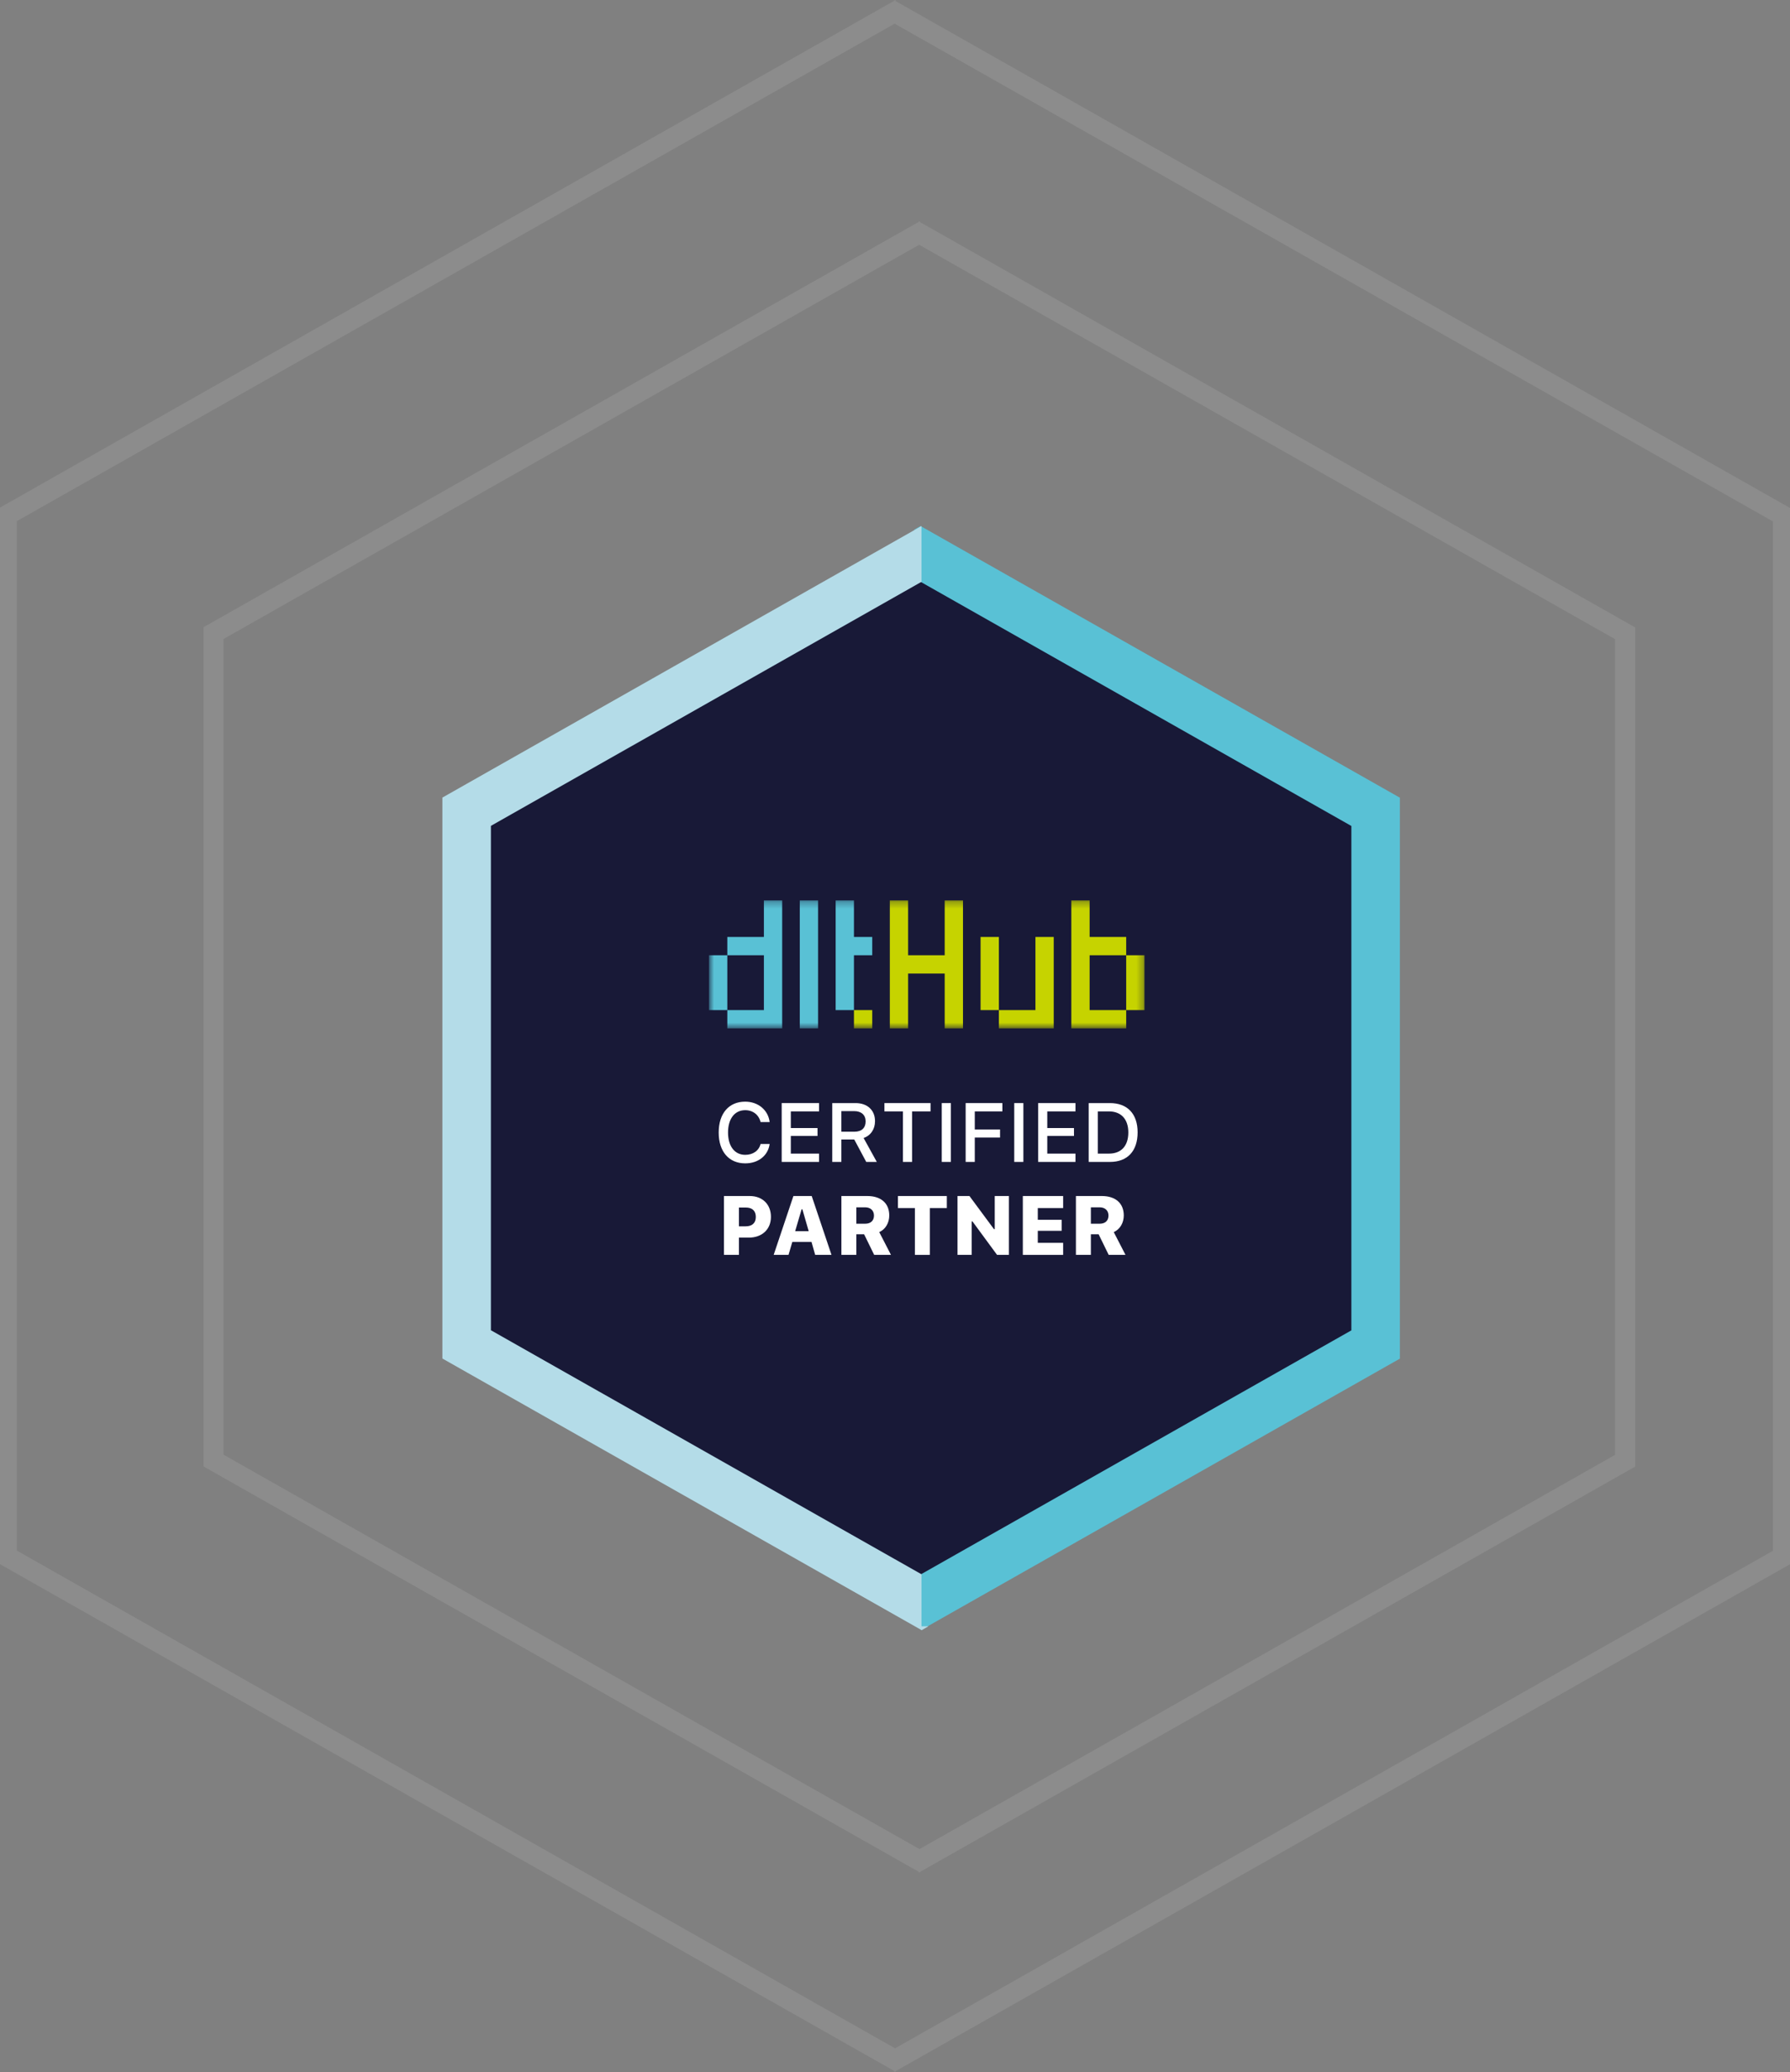 <svg xmlns="http://www.w3.org/2000/svg" fill="none" viewBox="0 0 267 309" height="309" width="267">
<rect x="0" y="0" width="267" height="309" fill="#808080" stroke="none"/>
<g clip-path="url(#clip0_1641_697)">
<g clip-path="url(#clip1_1641_697)">
<path fill="#181937" d="M204.417 198.721L204.417 159.132L204.417 155.313L204.417 122.054L137.872 83.721L71.328 121.424L71.328 155.313L71.328 159.132L71.328 199.351L137.872 237.054L204.417 198.721Z"></path>
<mask height="20" width="66" y="134" x="105" maskUnits="userSpaceOnUse" style="mask-type:luminance" id="mask0_1641_697">
<path fill="white" d="M170.713 134.265H105.76V153.351H170.713V134.265Z"></path>
</mask>
<g mask="url(#mask0_1641_697)">
<path fill="#C6D300" d="M130.105 150.624H127.377V153.351H130.105V150.624Z"></path>
<path fill="#59C1D5" d="M127.377 136.992V134.265H124.649V136.992V139.718V142.445V145.171V147.898V150.624H127.377V147.898V145.171V142.445H130.105V139.718H127.377V136.992Z"></path>
<path fill="#59C1D5" d="M119.297 136.992V139.718V142.445V145.171V147.898V150.624V153.351H122.025V150.624V147.898V145.171V142.445V139.718V136.992V134.265H119.297V136.992Z"></path>
<path fill="#59C1D5" d="M113.944 136.992V139.718H111.216H108.488V142.445H111.216H113.944V145.171V147.898V150.624H111.216H108.488V153.351H111.216H113.944H116.672V150.624V147.898V145.171V142.445V139.718V136.992V134.265H113.944V136.992Z"></path>
<path fill="#59C1D5" d="M108.488 145.171V142.445H105.76V145.171V147.898V150.624H108.488V147.898V145.171Z"></path>
<path fill="#C6D300" d="M140.913 142.445H135.457V134.265H132.729V153.351H135.457V145.171H140.913V153.351H143.641V134.265H140.913V142.445Z"></path>
<path fill="#C6D300" d="M148.994 139.718H146.265V150.624H148.994V139.718Z"></path>
<path fill="#C6D300" d="M154.449 150.624H148.994V153.351H157.177V139.718H154.449V150.624Z"></path>
<path fill="#C6D300" d="M162.529 142.445H167.986V139.718H162.529V134.265H159.802V153.351H167.986V150.624H162.529V142.445Z"></path>
<path fill="#C6D300" d="M170.713 142.445H167.986V150.624H170.713V142.445Z"></path>
</g>
<path fill="white" d="M162.392 164.49H165.56C168.163 164.49 169.689 166.089 169.689 168.85C169.689 171.654 168.175 173.265 165.56 173.265H162.392V164.49ZM163.754 165.73V172.025H165.408C167.245 172.025 168.303 170.881 168.303 168.868C168.303 166.886 167.226 165.73 165.408 165.73H163.754Z"></path>
<path fill="white" d="M160.421 172.025V173.265H154.851V164.49H160.421V165.73H156.213V168.212H160.196V169.391H156.213V172.025H160.421Z"></path>
<path fill="white" d="M152.649 173.265H151.287V164.49H152.649V173.265Z"></path>
<path fill="white" d="M145.4 173.265H144.038V164.49H149.517V165.73H145.4V168.425H149.17V169.629H145.4V173.265Z"></path>
<path fill="white" d="M141.836 173.265H140.474V164.49H141.836V173.265Z"></path>
<path fill="white" d="M136.047 173.265H134.684V165.73H131.923V164.49H138.802V165.73H136.047V173.265Z"></path>
<path fill="white" d="M125.501 165.688V168.759H127.46C128.512 168.759 129.12 168.2 129.12 167.22C129.12 166.266 128.475 165.688 127.423 165.688H125.501ZM125.501 169.921V173.265H124.139V164.49H127.612C129.381 164.49 130.519 165.542 130.519 167.19C130.519 168.37 129.886 169.331 128.816 169.696L130.786 173.265H129.211L127.423 169.921H125.501Z"></path>
<path fill="white" d="M122.169 172.025V173.265H116.598V164.49H122.169V165.73H117.96V168.212H121.944V169.391H117.96V172.025H122.169Z"></path>
<path fill="white" d="M111.161 173.478C108.723 173.478 107.202 171.721 107.202 168.881C107.202 166.035 108.716 164.277 111.155 164.277C113.089 164.277 114.585 165.53 114.804 167.318H113.448C113.192 166.241 112.311 165.548 111.155 165.548C109.58 165.548 108.595 166.831 108.595 168.881C108.595 170.924 109.58 172.207 111.161 172.207C112.323 172.207 113.205 171.581 113.448 170.59H114.804C114.561 172.323 113.119 173.478 111.161 173.478Z"></path>
<path fill="white" d="M162.717 180.033V182.478H164.037C164.858 182.478 165.344 182.022 165.344 181.262C165.344 180.514 164.827 180.033 164.03 180.033H162.717ZM162.717 184.053V187.124H160.485V178.349H164.347C166.396 178.349 167.625 179.431 167.625 181.244C167.625 182.32 167.089 183.305 166.129 183.725L167.88 187.124H165.374L163.872 184.053H162.717Z"></path>
<path fill="white" d="M158.581 185.33V187.124H152.567V178.349H158.581V180.143H154.799V181.894H158.356V183.536H154.799V185.33H158.581Z"></path>
<path fill="white" d="M144.941 187.124H142.824V178.349H144.606L148.261 183.287H148.377V178.349H150.493V187.124H148.723L145.056 182.138H144.941V187.124Z"></path>
<path fill="white" d="M138.695 187.124H136.469V180.143H133.939V178.349H141.231V180.143H138.695V187.124Z"></path>
<path fill="white" d="M127.736 180.033V182.478H129.056C129.877 182.478 130.363 182.022 130.363 181.262C130.363 180.514 129.846 180.033 129.05 180.033H127.736ZM127.736 184.053V187.124H125.504V178.349H129.366C131.415 178.349 132.644 179.431 132.644 181.244C132.644 182.32 132.109 183.305 131.148 183.725L132.899 187.124H130.394L128.892 184.053H127.736Z"></path>
<path fill="white" d="M121.594 187.124L121.047 185.197H118.182L117.617 187.124H115.403L118.346 178.349H121.077L124.026 187.124H121.594ZM119.569 180.325L118.608 183.591H120.627L119.684 180.325H119.569Z"></path>
<path fill="white" d="M107.99 178.349H111.833C113.718 178.349 114.995 179.577 114.995 181.462C114.995 183.329 113.651 184.552 111.699 184.552H110.222V187.124H107.99V178.349ZM110.222 180.064V182.867H111.231C112.18 182.867 112.739 182.381 112.739 181.469C112.739 180.544 112.186 180.064 111.243 180.064H110.222Z"></path>
<path fill="#59C1D5" d="M137.345 243.088L140.912 241.067L205.139 204.677L208.809 202.598L208.809 198.381L208.809 165.672L208.809 161.985L208.809 123.167L208.809 118.95L205.139 116.871L140.912 80.481L137.315 78.442L136.307 79.023L137.345 79.023L137.345 86.777L201.572 123.167L201.572 161.985L201.572 165.672L201.572 198.381L137.345 234.77L137.345 243.088Z" clip-rule="evenodd" fill-rule="evenodd"></path>
<path fill="#B4DCE8" d="M137.453 78.442L133.886 80.464L69.659 116.854L65.989 118.933L65.989 123.15L65.989 155.859L65.989 159.545L65.989 198.364L65.989 202.581L69.659 204.66L133.886 241.05L137.483 243.088L138.491 242.508L137.453 242.508L137.453 234.754L73.226 198.364L73.226 159.545L73.226 155.859L73.226 123.15L137.453 86.76L137.453 78.442Z" clip-rule="evenodd" fill-rule="evenodd"></path>
</g>
<g opacity="0.1">
<path fill="white" d="M137.04 279.244L138.519 278.406L242.386 219.557L243.908 218.695L243.908 216.947L243.908 164.05L243.908 158.089L243.908 95.312L243.908 93.563L242.386 92.701L138.519 33.852L137.04 33.014L137.04 36.462L240.908 95.312L240.908 158.089L240.908 164.05L240.908 216.947L137.04 275.796L137.04 279.244Z" clip-rule="evenodd" fill-rule="evenodd"></path>
<path fill="white" d="M137.215 32.987L135.736 33.825L31.869 92.674L30.348 93.536L30.348 95.284L30.348 148.181L30.348 154.142L30.348 216.919L30.348 218.667L31.869 219.529L135.736 278.379L137.215 279.217L137.215 275.769L33.348 216.919L33.348 154.142L33.348 148.181L33.348 95.284L137.215 36.435L137.215 32.987Z" clip-rule="evenodd" fill-rule="evenodd"></path>
</g>
<g opacity="0.1">
<path fill="white" d="M133.369 308.971L134.848 308.133L265.929 233.864L267.45 233.003L267.45 231.254L267.45 164.499L267.45 156.975L267.45 77.751L267.45 76.003L265.929 75.141L134.848 0.872L133.369 0.034L133.369 3.483L264.45 77.751L264.45 156.975L264.45 164.499L264.45 231.254L133.369 305.523L133.369 308.971Z" clip-rule="evenodd" fill-rule="evenodd"></path>
<path fill="white" d="M133.59 2.77651e-06L132.111 0.838L1.03 75.106L-0.491 75.968L-0.491 77.716L-0.491 144.472L-0.491 151.995L-0.491 231.22L-0.491 232.968L1.03 233.83L132.111 308.098L133.59 308.936L133.59 305.488L2.509 231.22L2.509 151.995L2.509 144.472L2.509 77.716L133.59 3.448L133.59 2.77651e-06Z" clip-rule="evenodd" fill-rule="evenodd"></path>
</g>
</g>
<defs>
<clipPath id="clip0_1641_697">
<rect fill="white" height="309" width="267"></rect>
</clipPath>
<clipPath id="clip1_1641_697">
<rect transform="translate(208.928 78.265) rotate(90)" fill="white" height="142.928" width="165"></rect>
</clipPath>
</defs>
</svg>
